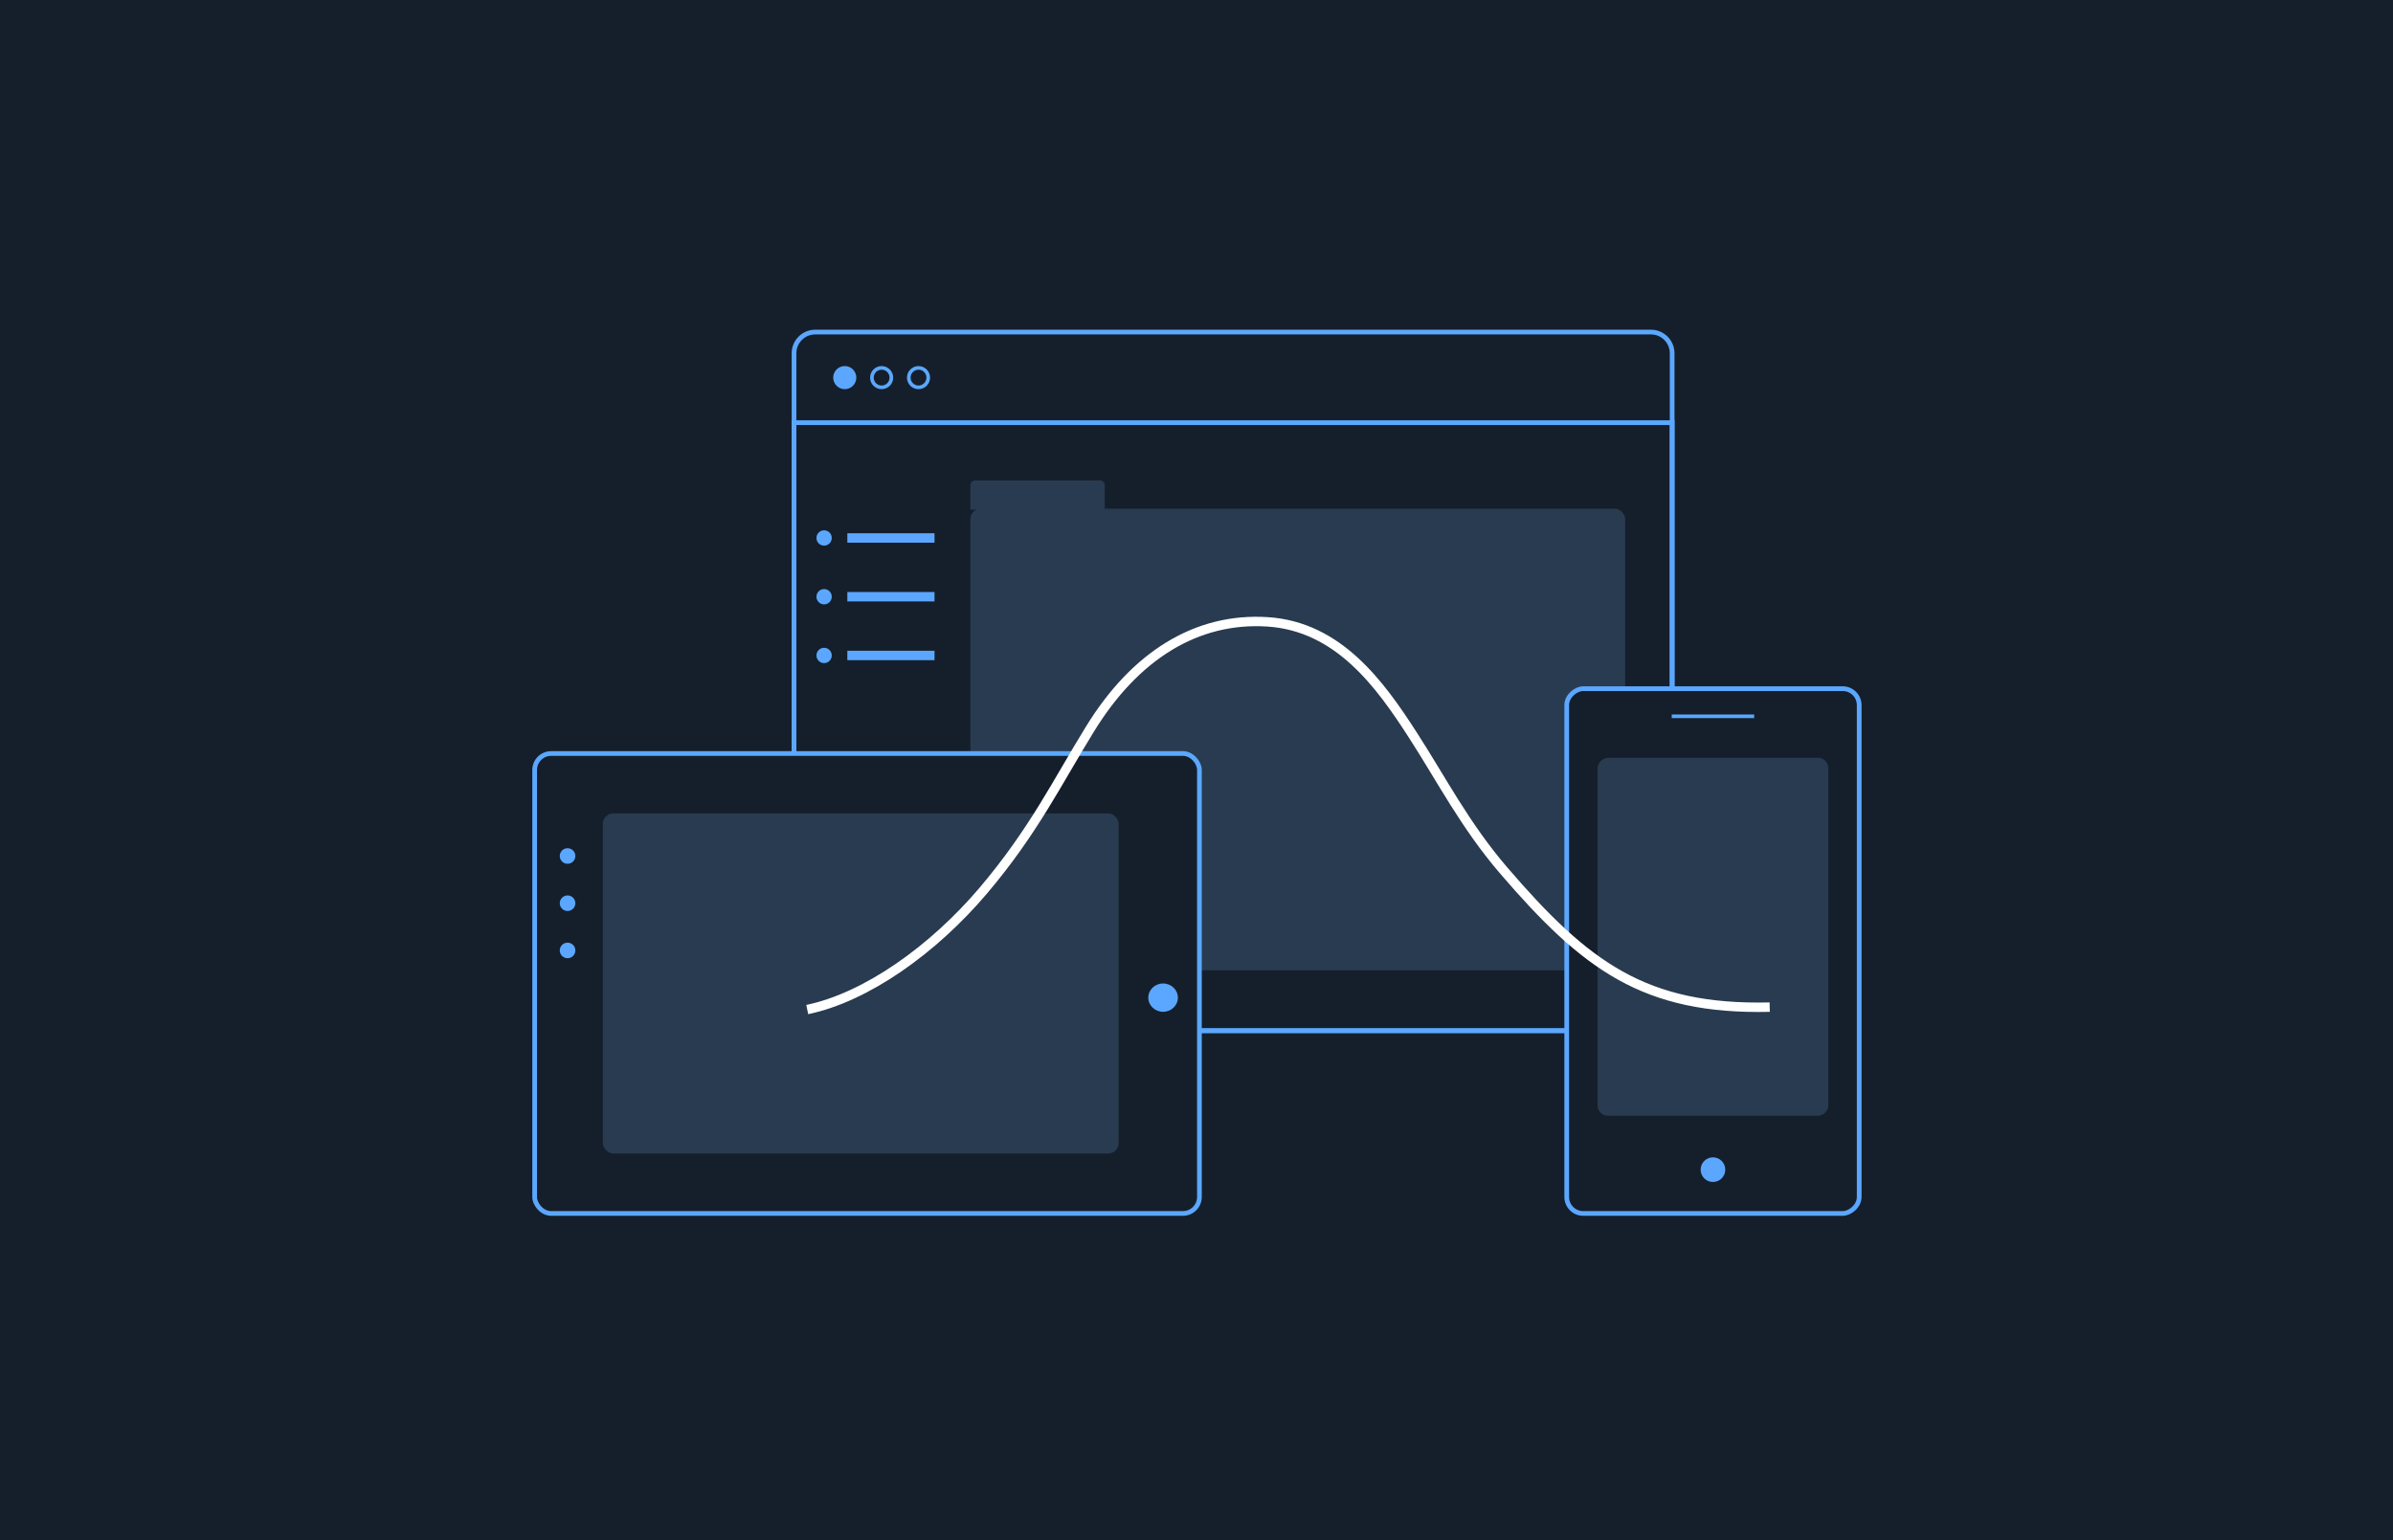 <svg width="508" height="327" viewBox="0 0 508 327" fill="none" xmlns="http://www.w3.org/2000/svg">
<rect width="508" height="327" fill="#151F2B"/>
<path d="M168.56 75C168.56 72.515 170.575 70.5 173.06 70.5H350.474C352.959 70.5 354.974 72.515 354.974 75V218.824H168.56V75Z" stroke="#5BA7FF"/>
<path d="M181.399 80.17C181.399 81.311 180.473 82.236 179.332 82.236C178.191 82.236 177.265 81.311 177.265 80.17C177.265 79.028 178.191 78.103 179.332 78.103C180.473 78.103 181.399 79.028 181.399 80.17Z" fill="#5BA7FF" stroke="#5BA7FF" stroke-width="0.772"/>
<path d="M189.225 80.17C189.225 81.311 188.3 82.236 187.158 82.236C186.017 82.236 185.092 81.311 185.092 80.17C185.092 79.028 186.017 78.103 187.158 78.103C188.3 78.103 189.225 79.028 189.225 80.17Z" stroke="#5BA7FF" stroke-width="0.772"/>
<path d="M197.053 80.17C197.053 81.311 196.128 82.236 194.987 82.236C193.845 82.236 192.92 81.311 192.92 80.17C192.92 79.028 193.845 78.103 194.987 78.103C196.128 78.103 197.053 79.028 197.053 80.17Z" stroke="#5BA7FF" stroke-width="0.772"/>
<path d="M168.56 89.737H354.974V214.324C354.974 216.809 352.959 218.824 350.474 218.824H173.06C170.575 218.824 168.56 216.809 168.56 214.324V89.737Z" stroke="#5BA7FF"/>
<circle cx="174.946" cy="114.214" r="1.627" fill="#5BA7FF"/>
<rect width="18.503" height="2" transform="translate(179.88 113.214)" fill="#5BA7FF"/>
<circle cx="174.946" cy="126.685" r="1.627" fill="#5BA7FF"/>
<rect width="18.503" height="2" transform="translate(179.88 125.685)" fill="#5BA7FF"/>
<circle cx="174.946" cy="139.156" r="1.627" fill="#5BA7FF"/>
<rect width="18.503" height="2" transform="translate(179.88 138.156)" fill="#5BA7FF"/>
<rect x="206" y="108" width="139" height="98" rx="2.205" fill="#293B50"/>
<path d="M234.507 103C234.507 102.448 234.059 102 233.507 102H207C206.448 102 206 102.448 206 103V108.197H234.507V103Z" fill="#293B50"/>
<rect x="113.5" y="159.973" width="141.121" height="97.649" rx="3.5" fill="#151F2B"/>
<rect x="113.5" y="159.973" width="141.121" height="97.649" rx="3.5" stroke="#5BA7FF"/>
<circle cx="120.486" cy="181.732" r="1.654" fill="#5BA7FF"/>
<circle cx="120.486" cy="191.757" r="1.654" fill="#5BA7FF"/>
<circle cx="120.486" cy="201.782" r="1.654" fill="#5BA7FF"/>
<rect x="127.972" y="172.702" width="109.51" height="72.191" rx="2.205" fill="#293B50"/>
<path d="M246.907 214.81C248.64 214.81 250.046 213.464 250.046 211.803C250.046 210.143 248.64 208.797 246.907 208.797C245.173 208.797 243.768 210.143 243.768 211.803C243.768 213.464 245.173 214.81 246.907 214.81Z" fill="#5BA7FF"/>
<rect x="394.682" y="146.208" width="111.414" height="62.09" rx="3.5" transform="rotate(90 394.682 146.208)" fill="#151F2B"/>
<rect x="394.682" y="146.208" width="111.414" height="62.09" rx="3.5" transform="rotate(90 394.682 146.208)" stroke="#5BA7FF"/>
<path d="M354.888 152.071H372.386" stroke="#5BA7FF" stroke-width="0.772" stroke-miterlimit="10"/>
<rect x="388.137" y="160.89" width="76" height="49" rx="2.205" transform="rotate(90 388.137 160.89)" fill="#293B50"/>
<path d="M363.637 250.939C365.081 250.939 366.252 249.768 366.252 248.324C366.252 246.88 365.081 245.71 363.637 245.71C362.193 245.71 361.022 246.88 361.022 248.324C361.022 249.768 362.193 250.939 363.637 250.939Z" fill="#5BA7FF"/>
<path d="M171.367 214.33C183.842 211.738 198.056 201.678 208.741 189.078C219.427 176.477 224.546 165.858 231.354 154.833C240.946 139.184 254.017 131.054 269.076 132.02C284.135 132.985 292.982 145.281 299.89 156.001C306.003 165.452 310.973 175.207 319.173 184.759C336.618 205.083 349.142 214.431 375.682 213.822" stroke="white" stroke-width="2" stroke-miterlimit="10"/>
</svg>
